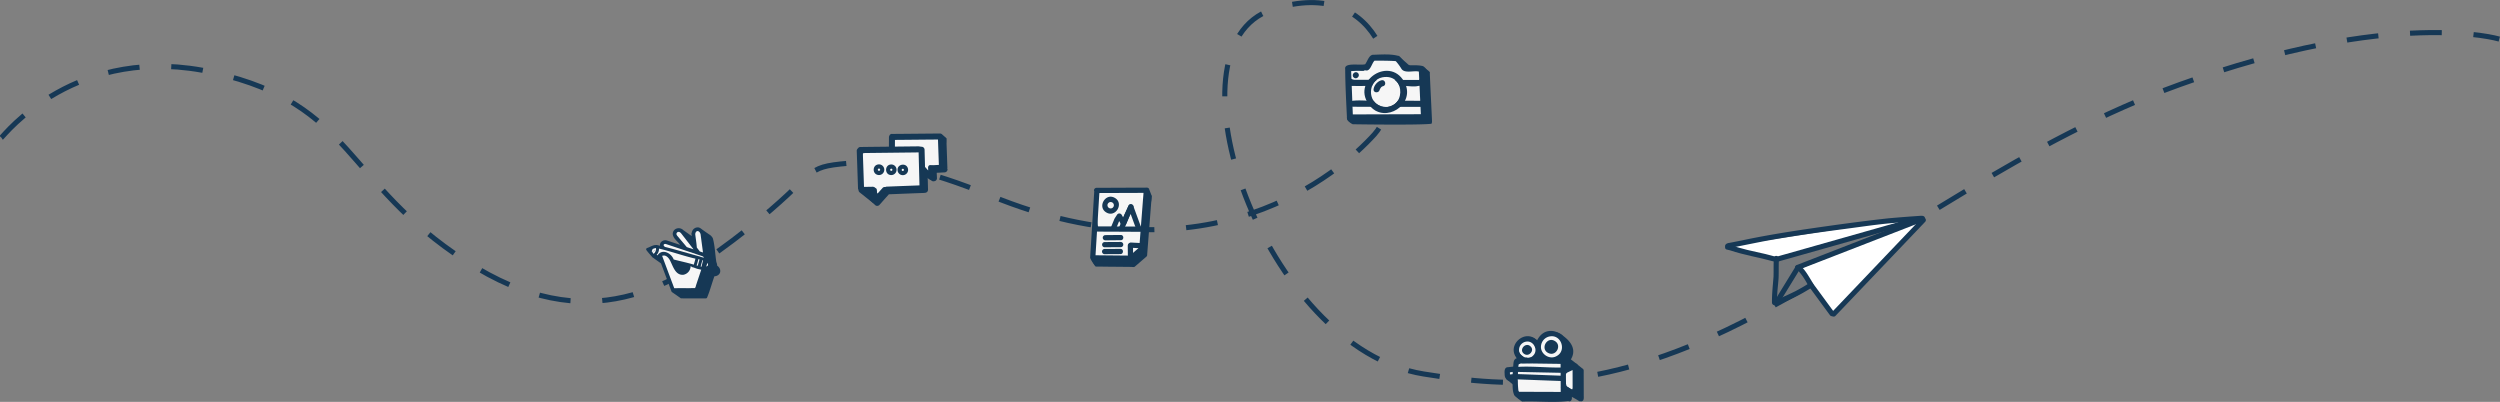 <svg xmlns="http://www.w3.org/2000/svg" xmlns:xlink="http://www.w3.org/1999/xlink" width="1967.43" height="316.27" viewBox="0 0 1967.43 316.27">
  <rect x="0" y="0" width="1967.43" height="316.27" fill="#808080" stroke="none"/>
  <defs>
    <clipPath id="clip-path">
      <rect id="Rectangle_5527" data-name="Rectangle 5527" width="167.104" height="164.304" fill="none"/>
    </clipPath>
  </defs>
  <g id="Group_8589" data-name="Group 8589" transform="translate(43.512 -6431.068)">
    <path id="Path_27732" data-name="Path 27732" d="M9925.358,1452.323c1.794-1.18,58.9-76.089,168.09-51s101.272,85.757,197.323,148.129,162.837,21.3,221.376-24.912,42.3-48.825,80.174-52.084c25.747-2.216,60.573,4.667,112,25.736,171.685,70.335,273.951-17.764,301.615-48.494s8.138-127.535-80.632-98.177-6.492,266.6,119.325,286.792c69.325,11.125,144.6,15.329,260.508-45.766s212.45-137.993,334.632-182.024c168.811-60.837,251.337-35.758,251.337-35.758" transform="translate(-9967.771 5087.063)" fill="none" stroke="#163855" stroke-width="4" stroke-dasharray="25"/>
    <g id="Bottom_Plane" data-name="Bottom Plane" transform="translate(1314.066 6548.538)">
      <g id="Group_8241" data-name="Group 8241" clip-path="url(#clip-path)">
        <path id="Path_27257" data-name="Path 27257" d="M195.2,102.461a2.032,2.032,0,0,1-1.089,2.634c-.058.022-.115.044-.173.07-5.294,5.476-10.549,10.981-15.822,16.472q-8.81,9.175-17.624,18.347-8.726,9.084-17.452,18.17-6.034,6.283-12.069,12.566l-.52.54a1.576,1.576,0,0,1-.315.254s0,0,0,0a2,2,0,0,1-3.334-.227c-1.942-2.871-4.256-5.478-6.209-8.342-3.469-5.127-6.105-10.773-9.54-15.929a69.838,69.838,0,0,0-5.316-7.084,2.035,2.035,0,0,1-1.185-2.115,2.008,2.008,0,0,1,1.541-1.7,1.818,1.818,0,0,1,.738-.522c1.152-.437,2.29-.913,3.435-1.37l5.822-2.326,11.615-4.637q11.524-4.6,23.047-9.2l22.6-9.023,17.684-7.059c.266-.106.533-.214.8-.317a1.749,1.749,0,0,1,.367-.149l.007,0c.122-.048.241-.1.362-.144a2.038,2.038,0,0,1,2.634,1.089" transform="translate(-44.331 -42.93)" fill="#fff"/>
        <path id="Path_27258" data-name="Path 27258" d="M141.663,98.89a2.027,2.027,0,0,1-.475,1.494,2.115,2.115,0,0,1-1.348.7c-.1.016-.2.029-.293.045a1.771,1.771,0,0,1-.187.063q-10.191,2.94-20.388,5.856-12.394,3.556-24.791,7.118L70.261,121.03q-11.207,3.223-22.417,6.438c-.776.223-1.554.443-2.331.668a1.734,1.734,0,0,1-.477.067,1.779,1.779,0,0,1-.544-.085,1.987,1.987,0,0,1-1.321-.108A188.34,188.34,0,0,0,19,120.978a5.52,5.52,0,0,1-2.542-.731l-1.165.182a1.6,1.6,0,0,1-.255.018,2.058,2.058,0,0,1-1.937-1.841,2.032,2.032,0,0,1,.475-1.5,2.113,2.113,0,0,1,1.348-.7l.211-.034q11.841-1.836,23.681-3.678Q51.4,110.746,64,108.79q12.458-1.937,24.918-3.871,12.3-1.913,24.609-3.822L136.659,97.5q1.4-.216,2.812-.437a2.024,2.024,0,0,1,2.191,1.824" transform="translate(-5.552 -41.158)" fill="#fff"/>
        <path id="Path_27259" data-name="Path 27259" d="M70.993,179.7c-2.521-1.015-.747-5.224-1.012-7.379.151-6.088.766-12.151,1.064-18.23-.139-1.488.783-3.245,2.508-2.886a2.025,2.025,0,0,1,1.546,2.475c-.125,3.123-.376,6.239-.608,9.356-.389,4.742-.381,9.5-.8,14.238a2.121,2.121,0,0,1-2.7,2.427" transform="translate(-29.526 -64.105)" fill="#75787b"/>
        <path id="Path_27260" data-name="Path 27260" d="M75.74,137.546a2.034,2.034,0,0,1-.205-3.721c2.84-.989,5.765-1.751,8.657-2.58,10.816-3.052,21.714-5.66,32.586-8.478,11.823-2.845,23.156-7.341,34.9-10.408a2.029,2.029,0,0,1,2.362,1.6c.363,1.938-1.658,2.473-3.125,2.731l.086-.023.04-.01c-11.039,3.167-21.806,7.191-32.976,9.936-13.7,3.568-27.509,6.764-41.017,10.962.081-.034.16-.066.227-.092v-.007a2.018,2.018,0,0,1-1.539.093" transform="translate(-31.56 -47.634)" fill="#75787b"/>
        <path id="Path_27261" data-name="Path 27261" d="M75,167.593c-2.32-.569-1.725-3.429-1.625-5.217a77.545,77.545,0,0,1,1.194-10.3c-5.459-2.856,2.225-7.428,4.984-8.956,1.545-2.463,6.715-3.247,9.325-4.686,2.34-.777,8.417-4.639,8.506.115a160.367,160.367,0,0,1,20.084-7.365c1.983-.374,4.15-2.073,6.13-1.082a2.031,2.031,0,0,1,.506,2.805,2,2,0,0,1-1.426.845c-2.858.87-5.689,1.831-8.546,2.7-9.827,3.078-19.116,7.564-28.5,11.753,1.181,1.489-.339,3.127-1.038,4.463-.949,1.645-1.875,3.3-2.8,4.962-1.467,2.3-3.686,10.678-6.789,9.955" transform="translate(-30.813 -55.049)" fill="#75787b"/>
        <path id="Path_27262" data-name="Path 27262" d="M76.274,187.536a2.111,2.111,0,0,1-.359-4.135c4.57-4.68,7.72-10.453,11.908-15.445a2.016,2.016,0,0,1,3.312,2.3c-3.317,3.462-11.106,17.228-14.861,17.281" transform="translate(-31.54 -70.866)" fill="#75787b"/>
        <path id="Path_27263" data-name="Path 27263" d="M103.7,176.362c-1.512-2.892-3.434-5.539-5.043-8.368-.757-1.322-1.369-3.454.373-4.27a2.1,2.1,0,0,1,2.943,1.853,55.088,55.088,0,0,0,3.041,5.013c.813,1.314,1.606,2.657,2.323,4.028a2.017,2.017,0,0,1-3.636,1.744" transform="translate(-41.52 -69.354)" fill="#75787b"/>
        <path id="Path_27264" data-name="Path 27264" d="M83.029,192.428a2.038,2.038,0,0,1-.958-3.714c2.615-1.561,5.2-3.178,7.792-4.769q1.849-1.141,3.685-2.3c1.6-.921,3.9-3.307,5.471-1.122a2.032,2.032,0,0,1-.6,2.79c-2.073,1.295-4.108,2.653-6.2,3.917-2.507,1.53-4.987,3.109-7.521,4.6a1.974,1.974,0,0,1-1.669.6" transform="translate(-34.426 -76.18)" fill="#75787b"/>
        <path id="Path_27265" data-name="Path 27265" d="M89.036,183.4c-.715-1.037-.145-2.228.647-3.026,1.186-1.648,2.065-3.653,3.677-4.929.168-2.351,4.008-3.116,4.438-.492a2.1,2.1,0,0,1,.046,3.742c-1.443,1.3-2.475,3.853-4.681,3.795-.866,1.539-2.856,2.727-4.127.91" transform="translate(-37.622 -73.499)" fill="#75787b"/>
        <path id="Path_27266" data-name="Path 27266" d="M.5,115.61c-1.155-2.312,1.34-3.275,3.232-3.437q4.642-.923,9.282-1.828c16.96-3.624,34.058-6.433,51.205-8.99,21.5-3.119,43.022-6.14,64.617-8.492q12.123-1.082,24.266-1.9c1.655-.135,4.209-.344,4.305,1.919-.07,2.593-2.93,1.978-4.723,2.142-6.084.4-12.164.9-18.242,1.375-13.451,1.052-26.787,3.12-40.16,4.857-21.482,2.825-42.954,5.851-64.264,9.788q-13.489,2.674-26.971,5.393A2.061,2.061,0,0,1,.5,115.61" transform="translate(-0.087 -38.544)" fill="#163855"/>
        <path id="Path_27267" data-name="Path 27267" d="M38.095,143.491c-11.334-3.182-23.032-4.95-34.205-8.737-1.751-.616-4.235-.134-3.842-2.9-.014.078-.027.156-.041.236,0,.051,0,.1-.006.155.028-2.029,2.3-2.4,3.829-1.71,2.178.628,4.4,1.323,6.553,2,9.429,2.824,19.2,4.256,28.644,7.03,2.553.617,1.624,4.543-.931,3.923" transform="translate(0 -55.229)" fill="#163855"/>
        <path id="Path_27268" data-name="Path 27268" d="M64.105,182.525c-.121-6.889.727-13.718,1.217-20.574.137-4.373-.051-8.752.194-13.124.028-.8-.279-1.577.31-2.3,1.466-1.855,4.027-.3,3.725,1.865-.263,4.835-.05,9.671-.243,14.508-.237,4.444-.91,8.881-1.067,13.328-.477,2.268,1.16,8.126-2.074,8.264a2.027,2.027,0,0,1-2.063-1.966" transform="translate(-27.183 -61.793)" fill="#163855"/>
        <path id="Path_27269" data-name="Path 27269" d="M66.762,200.522c-2.694-2.676,1.554-4.165,3.619-4.934,4.331-1.85,8.589-3.879,12.819-5.945,3.323-1.763,6.619-3.6,9.782-5.64a2.017,2.017,0,0,1,2.067,3.462,156.768,156.768,0,0,1-21.187,11.019c-1.527.68-3.113,1.245-4.62,1.965a2.053,2.053,0,0,1-2.482.073" transform="translate(-27.946 -77.908)" fill="#163855"/>
        <path id="Path_27270" data-name="Path 27270" d="M132,208.432a2.11,2.11,0,0,1-1.3-.882q-3.645-4.974-7.3-9.943-4.66-6.35-9.32-12.7a2.016,2.016,0,0,1,2.088-3.071,2.11,2.11,0,0,1,1.3.882q5.5,7.458,10.965,14.944,2.827,3.85,5.651,7.7a2.015,2.015,0,0,1-1.694,3.11,1.962,1.962,0,0,1-.393-.039" transform="translate(-48.244 -77.099)" fill="#163855"/>
        <path id="Path_27271" data-name="Path 27271" d="M145.521,170.647a2.04,2.04,0,0,1-.045-2.85c.922-.995,1.874-1.964,2.81-2.945q2.186-2.294,4.375-4.586,4.526-4.745,9.048-9.489,8.737-9.158,17.468-18.319,8.251-8.651,16.506-17.306,7.43-7.788,14.86-15.583,2.757-2.892,5.516-5.784a2.016,2.016,0,0,1,2.893,2.807q-5.288,5.541-10.569,11.084-7.778,8.153-15.551,16.308-8.4,8.807-16.8,17.614-8.891,9.323-17.782,18.647l-5.786,6.069c-1.363,1.428-2.752,2.839-4.092,4.29a1.934,1.934,0,0,1-1.429.606,2.044,2.044,0,0,1-1.421-.563" transform="translate(-61.46 -39.518)" fill="#163855"/>
        <path id="Path_27272" data-name="Path 27272" d="M68.1,125.951a2.035,2.035,0,0,1,1.359-2.506c3.435-1.006,6.888-1.955,10.333-2.931L91.827,117.1l24.143-6.848q11.858-3.364,23.711-6.726,11.639-3.3,23.274-6.6,9.01-2.554,18.017-5.111a2.016,2.016,0,0,1,1.147,3.865q-10.129,2.875-20.258,5.747-11.625,3.3-23.251,6.6-11.885,3.372-23.772,6.742L90.7,121.607l-10.877,3.086c-3.075.871-6.157,1.719-9.223,2.616a1.983,1.983,0,0,1-.557.08,2.038,2.038,0,0,1-1.949-1.439" transform="translate(-28.847 -38.905)" fill="#163855"/>
        <path id="Path_27273" data-name="Path 27273" d="M95.68,133.415a2.026,2.026,0,0,1,1.071-2.641c2.877-1.071,5.726-2.222,8.587-3.334l11.394-4.423,23.542-9.138,23.062-8.951q11-4.272,21.995-8.539,3.6-1.4,7.2-2.794l.06-.025c.034-.011.066-.024.1-.036a2.016,2.016,0,1,1,1.573,3.712c-.034.014-.066.025-.1.039l-.054.02q-5.86,2.269-11.717,4.549-11.034,4.282-22.071,8.566-11.75,4.559-23.5,9.12l-23.259,9.03-8.935,3.469c-2.1.814-4.2,1.663-6.31,2.448a2.231,2.231,0,0,1-.779.141,1.985,1.985,0,0,1-1.865-1.212" transform="translate(-40.514 -39.607)" fill="#163855"/>
        <path id="Path_27274" data-name="Path 27274" d="M68.126,189.245a2.036,2.036,0,0,1-.673-2.769l5.98-9.747q5.268-8.592,10.535-17.18l0,0a.071.071,0,0,0,.007-.011,2.016,2.016,0,0,1,3.444,2.1q-5.254,8.554-10.5,17.115-3.01,4.9-6.015,9.806a.09.09,0,0,1-.012.02,2.038,2.038,0,0,1-1.737.961,1.98,1.98,0,0,1-1.034-.289" transform="translate(-28.485 -67.252)" fill="#163855"/>
        <path id="Path_27275" data-name="Path 27275" d="M107.2,175.335c-2.447-4.649-5.186-9.382-8.945-13.09a2.016,2.016,0,0,1,2.385-3.251c3.719,3.2,6.124,7.659,8.7,11.775.887,1.657,3.017,4.362.513,5.615a2.044,2.044,0,0,1-2.652-1.049" transform="translate(-41.321 -67.259)" fill="#163855"/>
      </g>
    </g>
    <g id="Group_8471" data-name="Group 8471" transform="translate(630.712 6536.131)">
      <path id="Path_40891" data-name="Path 40891" d="M82.772,2.747c0,.018.356,10.03.527,15.027l.294,8.344c.012.159-.116.27-.141.423.061.19.239.319.251.533a2.375,2.375,0,0,1-2.078,2.452l-.2.018v-.006l-.037.006-.018.006c-2.06.116-4.12.215-6.186.319.061,1.361.123,2.716.19,4.077l.006.061.006.074v.037A2.378,2.378,0,0,1,73.331,36.5a1.483,1.483,0,0,1-.288.025l-.049-.018c-.055.012-.092.067-.147.074a2.238,2.238,0,0,1-1.815-.582,21.934,21.934,0,0,1-2.937-2.324c.012.558.031,1.116.043,1.68q.092,3.688.19,7.388v.153l.012.264A2.411,2.411,0,0,1,66.3,45.59a1.672,1.672,0,0,1-.251.018v.006c-.061,0-.1-.055-.153-.061-.11.031-.172.141-.288.153-.092.012-.178.018-.264.025-8.179.257-16.351.625-24.529.938-1.091.043-2.183.08-3.274.129q-3.66,4.1-7.314,8.215l-.08.092-.012.012a2.414,2.414,0,0,1-1.459.779,2.358,2.358,0,0,1-1.888-.558L14.757,43.7q-.322-9.472-.65-18.944l-.313-9.178-.037-1.085c-.012-.184-.012-.368-.018-.558a2.524,2.524,0,0,1,.944-2,2.23,2.23,0,0,1,1.87-1.116h.061c2.955,0,5.916-.067,8.865-.1l13.187-.147h.386l.037-7,.006-.595a2.3,2.3,0,0,1,.429-1.159c.074-.141.031-.307.141-.435l.025-.012A2.359,2.359,0,0,1,41.358.491c.049,0,.08.043.123.043Q52.792.451,64.092.338,71.6.274,79.106.2Z" transform="translate(-12.235 1.045)" fill="#163855"/>
      <path id="Path_40892" data-name="Path 40892" d="M27.083,34.8a2.373,2.373,0,0,1-2.195-1.478A2.832,2.832,0,0,1,24.7,32.3c-3.39-.423-9.57.251-9.883-4.426-.809-7.976-1.153-16.161.067-24.088,1.1-2.569,5.174-1.177,4.482,1.52a102.73,102.73,0,0,0,.116,21.66,30.859,30.859,0,0,0,6.235.576,3.187,3.187,0,0,1,2.8.631c3.715-1.993,8.252-1.894,12.366-2.311,5.07-.362,10.14-.546,15.223-.7,3.084.031,3.09,4.7-.012,4.745-8.3.417-16.455.166-24.517,2l-.012-.018c-1.631.73-2.532,2.894-4.494,2.906" transform="translate(-10.417 12.427)" fill="#f6f6f6"/>
      <path id="Path_40893" data-name="Path 40893" d="M55.4,29.32a2.14,2.14,0,0,1-.031-.441c-1.809.944-3.961.932-5.953,1.189a132.948,132.948,0,0,1-19.95.227c-2.881.074-7.872,2.121-10.226.509a2.576,2.576,0,0,1-1.711-3.55c-2.232-2.195-3.421-4.561-2.98-7.768-.429-4.9-.638-10.5,1.612-14.99C18.793.554,26.917,2.767,31.172,2.461c7.382.221,14.818-.435,22.175.362,2.55.184,5.824-.564,5.83,2.434a93.69,93.69,0,0,0,.674,11.054c.159,3.341,2.4,13.745-1.484,15.008a2.409,2.409,0,0,1-2.918-1.753,1.735,1.735,0,0,1-.049-.245m4.451-1.373a2.151,2.151,0,0,0-.619-.785l-.025-.006a2.487,2.487,0,0,1,.638.791M48.234,20.559c0-.067,0-.135.006-.2-.2.018-.392.031-.595.031l.589.172" transform="translate(-9.46 10.853)" fill="#f6f6f6"/>
      <path id="Path_40894" data-name="Path 40894" d="M18.4,12.11c-3.654-1.189-3.629-6.719,0-7.909a4.35,4.35,0,0,1,2.636-.067l.092.025a4.229,4.229,0,0,1,1.643,7,4.14,4.14,0,0,1-2.354,1.165A4.034,4.034,0,0,1,18.4,12.11m1.153-4.825a1.2,1.2,0,0,0-.221.1l-.08.055-.092.086-.074.092a.92.92,0,0,0,.031,1.11.818.818,0,0,0,.276.227l.11.055.11.031.123.025h.129a.961.961,0,0,0,.448-.141l.086-.061a1.136,1.136,0,0,0,.172-.172l.067-.11.049-.116.037-.11.018-.11V8.113L20.724,8,20.7,7.88a.92.92,0,0,0-.546-.582l-.074-.025-.018-.006-.031-.006a.908.908,0,0,0-.478.025" transform="translate(-2.318 20.331)" fill="#163855"/>
      <path id="Path_40895" data-name="Path 40895" d="M21.375,12.308c-5.444.018-5.505-8.264-.061-8.332a4.162,4.162,0,0,1,3.875,2.563l.043.123a4.169,4.169,0,0,1-3.292,5.6,3.5,3.5,0,0,1-.564.043m-.239-5.015a1.061,1.061,0,0,0-.2.08l-.086.049a.88.88,0,0,0-.074,1.386l.086.067.1.061.11.043a.881.881,0,0,0,.681-.067l.086-.049.074-.061a.881.881,0,0,0,.2-1.067L22.092,7.7l-.025-.037a.87.87,0,0,0-.809-.386l-.129.018" transform="translate(5.848 20.404)" fill="#163855"/>
      <path id="Path_40896" data-name="Path 40896" d="M22.925,12.269a4.163,4.163,0,0,1-4.193-4.132C18.566,3.68,25.144,2.356,26.738,6.5l.043.123a4.169,4.169,0,0,1-3.292,5.6,3.5,3.5,0,0,1-.564.043m-.239-5.015a1.061,1.061,0,0,0-.2.08l-.086.049a.88.88,0,0,0-.074,1.386l.086.067.1.061.11.043a.881.881,0,0,0,.681-.067l.086-.049.074-.061a.881.881,0,0,0,.2-1.067l-.025-.037-.025-.037a.87.87,0,0,0-.809-.386l-.129.018" transform="translate(13.378 20.522)" fill="#163855"/>
      <path id="Path_40897" data-name="Path 40897" d="M44.377,29.311c-1.809.944-.337-18.76-2.33-18.5-6.634.576-4.917.748-11.563.325-2.881.067-12.035,2.716-11.593-.49-.429-4.9-1.919-3.562.337-8.05C21.853-1.35,28.014.857,32.269.545,39.651.765,47.087.109,54.444.906c2.55.184,2.71,1.453,2.716,4.451.037,3.035-.055,18.331.423,21.329" transform="translate(9.699 1.065)" fill="#f6f6f6"/>
      <path id="Path_40898" data-name="Path 40898" d="M29.551,54.781q3.651-4.111,7.314-8.215c1.091-.043,2.189-.086,3.274-.123,8.179-.319,16.351-.687,24.529-.944.086-.006.172-.012.27-.025s.172-.123.282-.153c.061.006.1.061.153.061v-.006a1.672,1.672,0,0,0,.251-.018,2.409,2.409,0,0,0,2.042-2.428c-.006-.092-.006-.178-.006-.27l-.006-.141v-.012q-.1-3.7-.19-7.388c-.012-.564-.025-1.122-.043-1.68a22.9,22.9,0,0,0,2.937,2.33v-.006a2.224,2.224,0,0,0,1.815.582c.061-.006.092-.061.147-.074l.049.025v-.006a1.589,1.589,0,0,0,.294-.025,2.366,2.366,0,0,0,2.048-2.373v-.043l-.006-.067v-.067c-.067-1.361-.129-2.716-.2-4.077,2.066-.1,4.126-.2,6.186-.319l.025-.006.037-.006-.006.006c.067-.006.135-.006.2-.018a2.375,2.375,0,0,0,2.078-2.452c-.006-.215-.19-.337-.251-.533.025-.153.153-.264.141-.423l-.294-8.344c-.172-4.99,1.569-8.761,1.4-13.751,0-.018-2.593-2.52-3.427-3.151-.025-.018-.018-.061-.043-.08A2.5,2.5,0,0,0,78.861,0q-7.5.074-15.008.135-11.3.12-22.611.2c-.049-.006-.08-.049-.123-.049a2.37,2.37,0,0,0-1.668.871l-.031.012c-.1.129-.061.3-.135.435a2.287,2.287,0,0,0-.429,1.159l-.006.595q-.018,3.495-.043,7l-.38.006-13.187.141c-2.949.031-5.91.1-8.865.1l-.067-.006a2.252,2.252,0,0,0-1.87,1.122,2.525,2.525,0,0,0-.944,2c.006.184.012.368.025.558.006.356.018.717.037,1.079q.156,4.589.313,9.184.322,9.472.65,18.938a2.182,2.182,0,0,0,.4.913,2.288,2.288,0,0,0,.8,1.882l10.784,8.6M36.76,41.827c-.294,0-.484.221-.742.319a2.222,2.222,0,0,0-2.127.631l-.049.055q-2.143,2.391-4.273,4.8c-.067-.95-.135-1.894-.2-2.845a4.008,4.008,0,0,0-.19-1.042c-.184-.472-.656-.687-1.061-.963-.061-.074-.129-.11-.2-.178-.147-.074-.2-.276-.362-.319a3.282,3.282,0,0,0-.49-.086c-.221-.086-.374-.288-.625-.3H26.2q-2.17.046-4.353.074c-.877.018-1.753.037-2.63.049l-.227-6.5q-.267-7.808-.533-15.609c-.049-1.416-.1-2.826-.141-4.243l-.006-.11c.454-.049.907-.11,1.361-.147.037-.006.055-.043.086-.049,1.073,0,2.146-.025,3.219-.037,1.98-.018,3.967-.043,5.947-.067l10.907-.123q10.107-.12,20.226-.227a2.321,2.321,0,0,0,.356-.031l.037-.012c.582-.006,1.165-.018,1.747-.025.037,1.514.08,3.029.116,4.543q.285,10.714.558,21.44c-.4.018-.809.031-1.214.049-8.3.319-16.6.613-24.891.956M74.766,24.881l-.2.006-1.214.061c-.025-.018-.037-.049-.067-.067-.221-.006-.448-.012-.668-.012h.086c-.411,0-.834-.006-1.257-.006-.2.025-.4.055-.607.08l-.245.031a2.3,2.3,0,0,0-.963,1.925c.037.711.074,1.416.1,2.127a11.41,11.41,0,0,1-1.784-2.048c-.172-.264-.472-.325-.711-.5-.116-4.58-.227-9.153-.356-13.721v-.012l-.006-.025V12.7a2.379,2.379,0,0,0-2.452-2.287c-.166.006-2.1-.313-2.367-.307l-18.515.2q.009-2.621.031-5.26,7.256-.055,14.506-.129,9.684-.092,19.349-.172l.2,5.708q.248,7.127.5,14.248c-1.061.055-2.121.116-3.176.166l-.2.012" transform="translate(-13.492 0.001)" fill="#163855"/>
    </g>
    <g id="Group_8472" data-name="Group 8472" transform="translate(814.396 6578.73)">
      <path id="Path_40899" data-name="Path 40899" d="M34.77,61a2.116,2.116,0,0,0,.553.068c2.976.007,5.959.055,8.942.089q9.573.082,19.146.177c.143.075,1.741.266,2.246-.184l.075-.068q4.433-3.829,8.86-7.658l.212-.184a1.939,1.939,0,0,0,.614-1.693l.014-.13c.068-.86.13-1.713.2-2.573q.88-11.262,1.747-22.525.758-9.665,1.5-19.337L78.9,6.7c0-.15-.116-.246-.143-.382.061-.191.225-.321.232-.526L75.6.183Q67.237.214,58.865.238,47.818.289,36.777.313L36.716.285l-.068.027h-.212a2.086,2.086,0,0,0-2.082,2.041,2,2,0,0,0,.218.614c-.164,2.546-.314,5.085-.471,7.624q-.727,11.57-1.433,23.139-.645,10.74-1.331,21.474s3.3,5.761,3.433,5.8m9.959-27.221c.369-6.054.73-12.109,1.119-18.163q7.034-.02,14.061-.048l12.559-.041q-.5,6.5-1.01,13.017c-.485,6.232-.949,12.471-1.447,18.7-1.065.915-2.123,1.836-3.174,2.751q-1.546,1.331-3.092,2.676c-.382.328-.764.662-1.154.99-1.918-.02-3.836-.034-5.761-.055L44.62,53.492c-.369-.007-.737-.007-1.113-.014q.614-9.85,1.222-19.7" transform="translate(-30.531 1.063)" fill="#163855"/>
      <path id="Path_40900" data-name="Path 40900" d="M34.8,7.837c-2.491-1.235-2.287-5.208.464-5.986a9.749,9.749,0,0,1,2.744-.2,2.088,2.088,0,0,1,1.324,3.515A3.133,3.133,0,0,1,34.8,7.83" transform="translate(-20.5 9.457)" fill="#f6f6f6"/>
      <path id="Path_40901" data-name="Path 40901" d="M34.494,9.49a2.15,2.15,0,0,1-.177-1.973l.02-.041a3.567,3.567,0,0,1,2.71-3.768,2.075,2.075,0,0,1,2.2,1.9c-.007,1.208-.744,2.239-1.085,3.365l.068-.259V8.6a2.076,2.076,0,0,1-3.74.887" transform="translate(-14.112 21.578)" fill="#f6f6f6"/>
      <path id="Path_40902" data-name="Path 40902" d="M35.848,14.415A2.085,2.085,0,0,1,35.4,11.37a51.612,51.612,0,0,0,3.2-4.9c.464-.819.894-1.652,1.365-2.464a2.18,2.18,0,0,1,3.447-.341c1.229,1.775.819,4.143,1.543,6.129a21.127,21.127,0,0,1,.846,3.3,2.08,2.08,0,0,1-2.751,1.822,2.618,2.618,0,0,1-3.031-.143H39.95a1.985,1.985,0,0,1-1.433-.71,2.067,2.067,0,0,1-2.669.348" transform="translate(-9.582 17.308)" fill="#f6f6f6"/>
      <path id="Path_40903" data-name="Path 40903" d="M36.063,11.775c-.642-1.529.778-2.819,1.665-3.9.86-1.044,2.587-1.754,3.665-.587A2.554,2.554,0,0,1,40.22,11.29c-.874,1.809-3.072,2.546-4.157.485" transform="translate(-3.941 38.917)" fill="#f6f6f6"/>
      <path id="Path_40904" data-name="Path 40904" d="M34.291,8.4c.341-.143.689-.287,1.031-.444.553-.007,1.1-.007,1.652.007l.239.014c.143.041.28.075.43.109.4.157.8.334,1.2.491a56.638,56.638,0,0,1-5.9.375c.457-.164.9-.369,1.345-.553" transform="translate(-21.158 46.314)" fill="#fff"/>
      <path id="Path_40905" data-name="Path 40905" d="M33.224,8.018l-.1.041Z" transform="translate(-20.132 46.708)" fill="#fff"/>
      <path id="Path_40906" data-name="Path 40906" d="M33.192,8.01l-.041.02Z" transform="translate(-19.963 46.661)" fill="#fff"/>
      <path id="Path_40907" data-name="Path 40907" d="M37.212,10.175a2.865,2.865,0,0,0-.369-1.44,4.238,4.238,0,0,0-1.051-1.3V7.418c.416,0,.84-.007,1.256-.014a2.165,2.165,0,0,1,.826.2A1.953,1.953,0,0,0,38.85,8.68a2.064,2.064,0,0,1-1.973,2.839h-.034a2.819,2.819,0,0,0,.369-1.345" transform="translate(-4.578 43.131)" fill="#fff"/>
      <path id="Path_40908" data-name="Path 40908" d="M35.827,6.509h0l-.02.1.02-.1" transform="translate(-4.49 37.917)" fill="#fff"/>
      <path id="Path_40909" data-name="Path 40909" d="M35.817,6.5l-.007.02Z" transform="translate(-4.473 37.882)" fill="#fff"/>
      <path id="Path_40910" data-name="Path 40910" d="M35.812,6.512l.007-.014Z" transform="translate(-4.461 37.852)" fill="#fff"/>
      <path id="Path_40911" data-name="Path 40911" d="M36.91,6.444l.014.02-.014-.02" transform="translate(1.933 37.537)" fill="#fff"/>
      <path id="Path_40912" data-name="Path 40912" d="M45.038,5.014a20.739,20.739,0,0,0-2.075.232c-.457.082-.9.171-1.351.259-.3.02-.594.055-.9.1l-.02.007-.642-.068a15.434,15.434,0,0,0-1.945-.13,2.507,2.507,0,0,0-1.379.444c-.437-.109-.874-.212-1.317-.3,2.833-.307,6.669-.853,9.631-.546" transform="translate(-6.821 28.681)" fill="#fff"/>
      <path id="Path_40913" data-name="Path 40913" d="M33.626,6.764h0l.007.014-.007-.014" transform="translate(-17.194 39.404)" fill="#fff"/>
      <path id="Path_40914" data-name="Path 40914" d="M33.782,6.536l-.014-.014.02.014" transform="translate(-16.37 37.993)" fill="#fff"/>
      <path id="Path_40915" data-name="Path 40915" d="M36.54,29.859l-.1-.02a2.129,2.129,0,0,0-1.652-.689l-.068.007a2.153,2.153,0,0,0-1.283-.259c-.99-2.7-.833-5.8-1.072-8.641-.13-4.027-.2-8.054-.3-12.088.3-2.232-1.249-7.508,2.007-7.7a2.066,2.066,0,0,1,2.089,2.02c0,7.03.089,14.075.526,21.085a35.412,35.412,0,0,0,.5,3.7,1.956,1.956,0,0,1,.089,1.72,1.933,1.933,0,0,1-.655.887l-.089-.02" transform="translate(-26.916 2.718)" fill="#f6f6f6"/>
      <path id="Path_40916" data-name="Path 40916" d="M34.011,4.333a2.074,2.074,0,0,1-.86-3.809A3.69,3.69,0,0,1,35.8.518a58.692,58.692,0,0,0,6.28.6c7.317.266,14.648.177,21.972.232.976.034,1.945.116,2.921.2,2.607.307,2.13,4.389-.478,4.089-10.9-.71-21.992.628-32.8-1.345l.259.048.055-.007" transform="translate(-25.594 1.527)" fill="#f6f6f6"/>
      <path id="Path_40917" data-name="Path 40917" d="M33.652,14.166c-2.785-1.543-.833-5.788-.689-8.266a6.978,6.978,0,0,1,3.092-4.792C37.426.283,39.6.276,40.375,1.9c3.816-.635,7.679-.485,11.529-.778C55.719.85,59.91.344,63.63,1.211c1.754.41,4.792.191,4.587,2.758C67.733,6.788,64.49,5.464,62.593,5.2c-4.792-.894-9.658.191-14.477.259a39.1,39.1,0,0,0-5.993.375c-1.918.191-4.054.4-5.037,2.314-1.058,1.979.607,6.99-3.433,6.02" transform="translate(-25.713 3.27)" fill="#f6f6f6"/>
      <path id="Path_40918" data-name="Path 40918" d="M37.156,27.162q-.164-12.143,0-24.3a2.078,2.078,0,1,1,4.123.307c-.007,1.993-.089,3.986-.1,5.979.007,6.068-.007,12.184-.075,18.238a2.029,2.029,0,0,1-3.945-.225" transform="translate(2.891 4.233)" fill="#fff"/>
      <path id="Path_40919" data-name="Path 40919" d="M44.79,27.651c-1.331-1.659-1.577-3.938-2.328-5.891-.983-2.8-2.355-5.426-3.549-8.129A91.011,91.011,0,0,1,35.63,3.843a2.074,2.074,0,0,1,3.645-1.331,2.269,2.269,0,0,1,4.252-.56,2.07,2.07,0,0,1,2.164,1.474c.055.157.1.307.143.464,2.546.683,1.154,5.768,1.358,7.863-.341,2.635.3,5.706-1.078,8.068.642,1.645,1.024,3.386,1.7,5.017,1.788,1.918-1.235,4.758-3.024,2.812" transform="translate(-5.528 4.085)" fill="#f6f6f6"/>
      <path id="Path_40920" data-name="Path 40920" d="M34.149,25.848c-1.433-4.082-1.16-8.641-1.706-12.914a2.16,2.16,0,0,1,2.86-2.375c1.4.744,1.741,2.573,3.235,3.3a4.209,4.209,0,0,1,1.167.143,4.571,4.571,0,0,1,1.809-.86,2.14,2.14,0,0,1,.833.048c1.727-1.8,3.631-4.13,2.628-6.757C41.78,4.334,44.34-1.6,47.65,1.951a2.151,2.151,0,0,1,1.59.84,2.048,2.048,0,0,1,3.2-.212,2.105,2.105,0,0,1,3.693,1.9A2.1,2.1,0,0,1,58.64,6.463c-.034,1.222-1.106,2-1.5,3.1-1.167,2.519-2.225,5.085-3.4,7.6-1.024,3.3-4.355,2.607-6.382.655-1.754,2.348-3.037,5.031-4.614,7.495A3.6,3.6,0,0,1,39.016,27.6c-1.713-.2-3.884-.014-4.867-1.747" transform="translate(-24.313 4.912)" fill="#f6f6f6"/>
      <path id="Path_40921" data-name="Path 40921" d="M34.639,30.181l-.075-.02a1.463,1.463,0,0,0-1.263-.539l-.055.007a1.455,1.455,0,0,0-1-.177c-.683-2.328-.444-5.037-.526-7.522.034-3.515.123-7.037.191-10.559.314-1.959-.724-6.519,1.836-6.8a1.552,1.552,0,0,1,1.556,1.693c-.253,6.143-.423,12.3-.328,18.416a29.709,29.709,0,0,0,.253,3.222,1.881,1.881,0,0,1,.007,1.5,2.1,2.1,0,0,1-.539.8l-.075-.02" transform="translate(-28.277 26.613)" fill="#fff"/>
      <path id="Path_40922" data-name="Path 40922" d="M32.469,6.547c.307-1.966,2.915-.239,4.58-1.324,1.372-.819,3.549-.826,4.314.792,3.822-.628,7.686-.485,11.535-.778,3.809-.266,8.007-.771,11.727.1,1.747.4,4.792.191,4.587,2.751-.491,2.826-.348,11.085-2.246,10.819-4.792-.894-2.068-1.379-6.894-1.317-2-.027,1.379,9.529-.6,9.809-1.925.184-20.5-1.311-21.481.607-1.065,1.986-2.2.71-6.239-.266" transform="translate(-28.114 27.265)" fill="#f6f6f6"/>
      <path id="Path_40923" data-name="Path 40923" d="M35.633,17.959q-.031-4.618-.075-9.242V8.369c.007-2.635,4.136-2.614,4.116.02q.031,4.392.068,8.785c.007.266.007.532.007.805a2.071,2.071,0,0,1-2.068,2.048,2.033,2.033,0,0,1-.5-.061,2.1,2.1,0,0,1-1.556-2.007" transform="translate(-5.941 37.299)" fill="#163855"/>
      <path id="Path_40924" data-name="Path 40924" d="M35.621,8.284a2.077,2.077,0,0,1,2.157-1.952c2.785.157,5.577.294,8.368.437l.5.027c2.669.1,2.457,4.287-.2,4.109-2.71-.13-5.413-.28-8.123-.423-.212-.014-.437-.02-.655-.034h-.089v-.007a2.083,2.083,0,0,1-1.959-2.157" transform="translate(-5.622 36.872)" fill="#163855"/>
      <path id="Path_40925" data-name="Path 40925" d="M35.771,13.436c-7.283-4.28-.635-15.685,6.676-11.474l.007.007h.007c7.5,4.232.683,15.918-6.689,11.467m3.918-8.143a2.547,2.547,0,0,0-1.9.4,2.163,2.163,0,0,0-.444.389c-.075.1-.15.2-.225.3a2.494,2.494,0,0,0-.41,1.549c.014.123.027.239.048.362a2.511,2.511,0,0,0,.212.587,2.664,2.664,0,0,0,.382.567A2.516,2.516,0,1,0,40.6,5.662a2.3,2.3,0,0,0-.218-.13l-.02-.007a2.5,2.5,0,0,0-.573-.2l-.1-.027" transform="translate(-23.068 6.082)" fill="#163855"/>
      <path id="Path_40926" data-name="Path 40926" d="M31.788,6.473A2.072,2.072,0,0,1,33.9,4.466c3.194.041,6.389.034,9.583.048l12.1.068q7.177.031,14.354.075c2.676.027,2.56,4.225-.109,4.116q-9.02-.041-18.034-.1c-6-.034-12.006-.014-18.013-.1a1.984,1.984,0,0,1-.451-.055,2.087,2.087,0,0,1-1.543-2.061" transform="translate(-27.904 26.015)" fill="#163855"/>
      <path id="Path_40927" data-name="Path 40927" d="M34.834,22.366a2.08,2.08,0,0,1-1.058-2.71c.689-1.665,1.379-3.338,2.068-5,.191-.464.369-.942.587-1.392a13.584,13.584,0,0,1,.805-1.317c.362-.553.717-1.1,1.072-1.652.1-.143.191-.287.293-.43a2.092,2.092,0,0,1,2.246-.737A2.542,2.542,0,0,1,42.3,10.408c.314.567.628,1.133.942,1.706l.048.089c.184-.457.375-.915.567-1.372.478-1.154,1.051-2.28,1.584-3.406.355-.758.71-1.508,1.065-2.266.3-.635.6-1.276.9-1.911a2.171,2.171,0,0,1,1.727-1.3,2.137,2.137,0,0,1,2.082,1.14,6.916,6.916,0,0,1,.321.812l2.642,7.215,3.092,8.457c.983,2.485-2.949,3.966-3.85,1.454q-2.16-5.877-4.3-11.747c-.491,1.017-1,2.034-1.433,3.072-.505,1.188-.99,2.382-1.488,3.577-.232.553-.444,1.113-.689,1.659a2.189,2.189,0,0,1-1,1.092,2.142,2.142,0,0,1-2.683-.635,9.842,9.842,0,0,1-.758-1.331c-.307-.553-.614-1.113-.921-1.672l-.007.014c-.253.526-.451,1.085-.676,1.625-.266.648-.532,1.3-.805,1.945-.369.894-.737,1.8-1.113,2.689a2.07,2.07,0,0,1-2.409,1.16,2.221,2.221,0,0,1-.3-.1" transform="translate(-17.292 11.274)" fill="#163855"/>
      <path id="Path_40928" data-name="Path 40928" d="M35.841,22.594a2.069,2.069,0,0,1-1.147-2.676c1.973-4.621,4-9.222,6-13.829.416-.969.833-1.932,1.256-2.9.921-2.505,4.839-1,3.843,1.481l-.02.048-.068.164-.014.041q-3.092,7.1-6.157,14.2c-.321.73-.642,1.461-.956,2.191l-.027.061-.027.075a2.1,2.1,0,0,1-2.43,1.229,1.811,1.811,0,0,1-.253-.082" transform="translate(-11.814 11.074)" fill="#163855"/>
      <path id="Path_40929" data-name="Path 40929" d="M32.673,7.635a2.076,2.076,0,0,1,2.048-2.068q5.969-.061,11.945-.1l.177-.007H46.9l.034.007c2.532.068,2.546,4.014.02,4.109-3.747.014-7.488.061-11.228.1-.328,0-.655,0-.99.007a1.886,1.886,0,0,1-.512-.068,2.079,2.079,0,0,1-1.556-1.979" transform="translate(-22.748 31.794)" fill="#163855"/>
      <path id="Path_40930" data-name="Path 40930" d="M32.6,8.564A2.067,2.067,0,0,1,34.5,6.346c.082,0,.171.007.259.014V6.346c4.157-.041,8.314-.055,12.471-.082h.1a2.067,2.067,0,0,1,1.27,3.59,2.146,2.146,0,0,1-1.468.526q-6.143.02-12.273.075h-.294a1.513,1.513,0,0,1-.43-.048A2.128,2.128,0,0,1,32.6,8.557" transform="translate(-23.185 36.489)" fill="#163855"/>
      <path id="Path_40931" data-name="Path 40931" d="M32.589,9.1a2.087,2.087,0,0,1,2.15-1.966c3.952-.007,7.9-.048,11.843-.068l.567-.007c2.669.082,2.485,4.273-.184,4.116l-9.617.055-2.792.02a1.926,1.926,0,0,1-.444-.055,2.126,2.126,0,0,1-1.522-2.1" transform="translate(-23.244 41.126)" fill="#163855"/>
      <path id="Path_40932" data-name="Path 40932" d="M75.484,0c-5.577,0-11.16.041-16.737.055Q47.7.12,36.659.134L36.6.107l-.068.027h-.212a2.076,2.076,0,0,0-2.075,2.041,1.862,1.862,0,0,0,.212.621c-.164,2.539-.314,5.078-.471,7.624q-.717,11.57-1.433,23.132-.645,10.74-1.324,21.474h-.007c-.02.915,3.372,6.382,4.239,6.648.1.041,4.368-4.252,7.344-4.225q9.573.082,19.153.177a1.871,1.871,0,0,0,.4.246,1.976,1.976,0,0,0,1.836-.423l.075-.075q4.433-3.829,8.86-7.658l.212-.184a1.963,1.963,0,0,0,.621-1.693l.007-.13c.068-.86.13-1.713.2-2.573,2.171-7.119,2.437-14.3,3.017-22.88.293-3.74,2.1-11.713,2.1-11.713l.389-4.075-2.02-5.222C77.279-.132,75.852,0,75.484,0M63.628,52.494c-.382.328-.764.662-1.154.99q-2.877-.02-5.754-.055L44.5,53.313c-3.017-.027-6.034-.061-9.044-.082q.225-3.655.451-7.324.727-11.744,1.461-23.494c.369-6.061.73-12.116,1.119-18.163q7.034-.031,14.061-.048l20.675-.075-.164,2.1-1.72,22.136c-.485,6.239-.949,12.477-1.447,18.709L66.72,49.818q-1.546,1.331-3.092,2.676" transform="translate(-31.219 0)" fill="#163855"/>
    </g>
    <g id="Group_8470" data-name="Group 8470" transform="translate(464.994 6609.981)">
      <path id="Path_40933" data-name="Path 40933" d="M55.891,30.147h-.006a6.658,6.658,0,0,0-.619-2.74C54.236,21.19,54.138,14.5,52.458,8.53c-1.416-2.428-2.673-2.7-4.328-4.022-1.668-1.189,1.637,1.251-.025.061C46.8,3.644,45.242,2.54,43.942,1.608A9.025,9.025,0,0,0,41.631.155a4.693,4.693,0,0,0-5.7,3.924,1.443,1.443,0,0,0-.251,1.116h-.006c.074.552.141,1.11.208,1.661-1.545-.975-3.121-2.225-4.592-3.206-.552-.429-1.551-1.116-2.078-1.484C26.206-.8,20.854.86,20.921,5.409c.423,3.476,3.905,5.616,5.775,8.375-3.323-1.1-7.026-2.336-10.324-3.433-2.649-.889-5.929,1.146-5.481,4.108l.092.012-.006.018c-1.091-.141-2.189-.723-3.286-.558C5.343,13.858,3.129,15.47.916,16.212a1.162,1.162,0,0,0-.877,1.441c1.4,2.1,3.249,3.869,4.794,5.861,0,0,6.695,4.739,6.842,4.831q4.2,11.219,8.387,22.427c4.083,2.888,3.243,2.207,7.314,5.119q9.72.018,19.453.049a1.405,1.405,0,0,0,1.055-.5c2.317-5.432,3.795-11.33,5.824-16.915,5.082-.319,6.211-5.505,2.183-8.381M27.542,37.958c3.924,2.544,7.461,5.8,11.624,7.933-.215.638-.417,1.263-.631,1.9-2.366.012-4.948.018-7.3.031q-1.848-4.929-3.691-9.865" transform="translate(0 0)" fill="#163855"/>
      <path id="Path_40934" data-name="Path 40934" d="M2.326,3.476A2.327,2.327,0,0,0,4.178,4.683c8.9,2.25,17.669,4.966,26.534,7.339.245.257.834.257,1.159.337.595.423,1.435.319,2.1.619-.282-.877-1.177-1.2-1.986-1.459Q18.012,6.866,4.019,2.2c-.864-.257-2.109.19-1.692,1.275" transform="translate(11.514 10.927)" fill="#f6f6f6"/>
      <path id="Path_40935" data-name="Path 40935" d="M30.839,14.349c-1.87-.282-3.519-1.318-5.4-1.631a1.479,1.479,0,0,0-1-.693,6.972,6.972,0,0,1-5.751,6.756c-6.45.509-8.16-7.13-10.631-11.606C7.082,5.391,5.2,3.387,3.116,3.638l.031.074L2.84,3.675,2.625,3.65a2.431,2.431,0,0,0-.57.307Q6.791,16.638,11.539,29.32c.607,0,12.421-.067,16.326-.08a1.539,1.539,0,0,0,.147-.54l.184-.092c1.527-4.61,3.078-9.221,4.61-13.831-.656-.147-1.312-.294-1.974-.429M19.791,25.8l-.116-.025.08-.055.037.08m-2.851-5.285.19-.006-.092.166a1.387,1.387,0,0,0-.1-.159m12.219-1.637L29.141,19l-.025-.012.049-.153-.006.049m.153-1.478a1.766,1.766,0,0,0-.08-.19l.086.043-.006.147" transform="translate(10.547 18.558)" fill="#f6f6f6"/>
      <path id="Path_40936" data-name="Path 40936" d="M9.58,16.063a1.152,1.152,0,0,1,.2.4c.435.153,2.2.736,2.618.84q-.956-7.155-1.9-14.309C9.758-.012,6.76-.638,6.3,2.857c.386,3.531,1,7.063,1.257,10.6.055.061,2.029,2.606,2.023,2.606" transform="translate(32.327 2.46)" fill="#f6f6f6"/>
      <path id="Path_40937" data-name="Path 40937" d="M11.824,7.221c-1.49-1.925-2.98-3.838-4.39-5.659-2.084-2.428-4.813.166-2.9,2.115l-.006-.006v.006c2.508,2.955,5.009,5.935,7.5,8.9l5.322,1.772-5.53-7.13" transform="translate(19.943 2.971)" fill="#f6f6f6"/>
      <path id="Path_40938" data-name="Path 40938" d="M2.066,5.146l-.043-.159c.135-.031.27-.061.411-.086.294-.595,1.048-.65,1.643-.681a6.065,6.065,0,0,0,.006-1.563,9.989,9.989,0,0,0-2.667.772,5.793,5.793,0,0,1-.705,1.7c.257.392.521.772.8,1.153a1,1,0,0,1,.558-1.134" transform="translate(3.651 13.635)" fill="#f6f6f6"/>
      <path id="Path_40939" data-name="Path 40939" d="M5.217,3.744l-.067-.018.049.018h.018" transform="translate(26.423 19.118)" fill="#f6f6f6"/>
      <path id="Path_40940" data-name="Path 40940" d="M1.606,5.934A6.11,6.11,0,0,0,3.427,2.912c-.656.018-1.471.129-1.717.84a1.011,1.011,0,0,0-.846,1.22c.239.325.484.65.742.963" transform="translate(4.301 14.943)" fill="#f6f6f6"/>
      <path id="Path_40941" data-name="Path 40941" d="M30.621,15.344c.423-1.563.95-3.1,1.275-4.69C22.24,8.423,12.9,5,3.241,2.727a7.065,7.065,0,0,1-1.9,5.021l.815.239C5.687,2.506,12.964,6.252,14.767,11.3c5.266,1.392,10.625,2.477,15.848,4.046" transform="translate(6.878 13.994)" fill="#f6f6f6"/>
      <path id="Path_40942" data-name="Path 40942" d="M8.681,4.561Q8.2,6.023,7.706,7.485c1.533-.509,1.907-1.643.975-2.924" transform="translate(39.541 23.404)" fill="#f6f6f6"/>
      <path id="Path_40943" data-name="Path 40943" d="M8.791,4.325c-.319-.08-.625-.159-.938-.245a50.319,50.319,0,0,1-1.379,5l.92.2c.454-1.612.938-3.341,1.4-4.96" transform="translate(33.22 20.936)" fill="#f6f6f6"/>
      <path id="Path_40944" data-name="Path 40944" d="M8.866,4.557,8.9,4.343l-.509-.129L6.99,9.223l.681.147c.454-1.588.858-3.194,1.2-4.813" transform="translate(35.868 21.623)" fill="#f6f6f6"/>
    </g>
    <g id="Group_8473" data-name="Group 8473" transform="translate(1015.067 6473.906)">
      <path id="Path_40945" data-name="Path 40945" d="M110.279,50.057c-.546-12.035-1.159-24.07-1.686-36.1l.006-.012-.006-.141c.9-1.527-4.433-3.985-5.082-4.758q-4.754-.156-9.5-.3c-.153-.147-.233-.356-.392-.5-.153-.092-.337-.043-.521-.055-.374-.4-7.584-6.719-7.8-6.775-6.37-1.7-13.635-1-20.226-.84C62,1.305,61.079,5.658,59.252,8.012c-3.777,1.14-16.559-1.692-15.726,3.709.589,13.151.564,29.906-.037,37.815-.159,2.042,4.433,4.347,4.433,4.347,2.612.055,51.058.791,61.719-.343.975-.1.625-3.108.638-3.482M62.348,33.688c-.11-2.7-.208-5.4-.313-8.1q5.656-.294,11.305-.595c3.826,1.14,4.831-5.505,7.112-7.633,4.6.012,9.215.006,13.807.251a1.951,1.951,0,0,0,1.447,1.177,2.024,2.024,0,0,0,1.533,1.355A2.037,2.037,0,0,0,98.771,21.5a2.027,2.027,0,0,0,1.533,1.349,2.024,2.024,0,0,0,1.533,1.355,2.837,2.837,0,0,0,.178.331q.524,11.4,1.061,22.807l-40.2.11q-.267-6.888-.527-13.764" transform="translate(-41.954 1.057)" fill="#163855"/>
      <path id="Path_40946" data-name="Path 40946" d="M51.812,9.952c-.65-1.778.926-3.139,2.52-3.5,4.04-4.384,9.742,4.61,1.514,4.58a2.624,2.624,0,0,1-4.04-1.073" transform="translate(-0.004 26.48)" fill="#f6f6f6"/>
      <path id="Path_40947" data-name="Path 40947" d="M46.912,17.406c-3.734.772-3.636-3.654-2.164-5.855A32.067,32.067,0,0,0,44.582,8.3C43.16,5.911,46.538,3.36,48.438,5.39c2.256-2.593,6.836-1.637,9.2.349,1.821,2.593-.877,5.953.625,8.841,2.434,6.444-8.841,5.757-11.348,2.826" transform="translate(-40.349 19.124)" fill="#f6f6f6"/>
      <path id="Path_40948" data-name="Path 40948" d="M52.214,18.79c-1.87-2.366.251-5.837-.595-8.663-.025-1.49-.981-2.875-.791-4.347a2.459,2.459,0,0,1,4.371-.9c1.116-1.3,4.488-1.594,5.432.08a11.854,11.854,0,0,1,1.336.674c2.1-.343,3.366,2,2.5,3.789-.423,1.784-.349,4.6-2.759,4.758-1.183,1.637-2.839,4.224-5.193,3.249-.772,1.6-2.814,2.71-4.3,1.355" transform="translate(-4.404 19.101)" fill="#f6f6f6"/>
      <path id="Path_40949" data-name="Path 40949" d="M45.652,17.123a2.467,2.467,0,0,1-.527-1.772,2.462,2.462,0,0,1-1.435-2.8c2.134-3.967,8.393-1.146,12.115-1.557,1.7-1.833,4.4-2.814,5.524-5.217.76-1.661,1.122-3.74,2.71-4.843,4.525-1.232,9.662.282,14.457.3,5.285.245,7.952,5.095,10.14,9.245,2.593.631,5.426-.227,8.1.441,3.513-1.294,4.3,3.568,3.562,5.99-1.41,4.206-11.4,3.151-14.916,2.557a2.957,2.957,0,0,1-1.6-1.766,41.679,41.679,0,0,0-4.7-3.789c-7.431-4.083-14.322,1.067-20.483,5.076-4.181-.349-9.423.374-12.942-1.87m37.656-6.082.166.135-.116-.221-.129.025.08.061" transform="translate(-41.205 1.866)" fill="#f6f6f6"/>
      <path id="Path_40950" data-name="Path 40950" d="M44.673,14.888c-1.735-1.809-.5-4.653-.4-6.873A2.475,2.475,0,0,1,48.885,8c3.329-.822,18.711-3.764,15.149,3.262,3.813.018,7.621.227,11.428.307,2.066-.8,4.016-1.833,6.063-2.661,2.011-3.213,8.847-.8,12.427-1.416,3.562.116,9.2-.4,7.909,4.948-.159,1.435-.251,3.237-1.8,3.875-13.059.2-26.142,1.061-39.115-.184-4.089-.178-13.206.944-16.277-1.238" transform="translate(-40.581 32.56)" fill="#f6f6f6"/>
      <path id="Path_40951" data-name="Path 40951" d="M50.823,26.532C38.99,19.071,52.055-2.356,64.5,3.615,81.949,13.8,68.075,35.931,50.823,26.532m16.651-7.847.1-.349-.159.11c.025.08.043.159.061.239" transform="translate(-28.136 12.787)" fill="#f6f6f6"/>
      <path id="Path_40952" data-name="Path 40952" d="M67,3.371a11.769,11.769,0,0,0-3.826,4.807c-6-.074-12.023.129-18-.116a2.475,2.475,0,0,1-1.71-2.416,2.444,2.444,0,0,1,2.508-2.311Q56.486,3.315,67,3.371" transform="translate(-42.054 16.643)" fill="#163855"/>
      <path id="Path_40953" data-name="Path 40953" d="M70.612,5.885C69.1,10.686,57.9,7.167,53.4,8.166a11.816,11.816,0,0,0-3.8-4.825l18.705.037a2.426,2.426,0,0,1,2.305,2.508" transform="translate(-10.571 16.703)" fill="#163855"/>
      <path id="Path_40954" data-name="Path 40954" d="M70.974,10.949q.212.037.423.055c-8.626-.092-17.283.123-25.89-.141C37.151,3.574,60,6.78,63.311,6.167a11.91,11.91,0,0,0,7.67,4.776" transform="translate(-40.95 30.228)" fill="#163855"/>
      <path id="Path_40955" data-name="Path 40955" d="M78.124,8.247a2.432,2.432,0,0,1-2.183,2.618c-9.08.018-18.166-.049-27.252-.049a11.841,11.841,0,0,0,8.1-4.8c6.112.025,12.93.012,19.012.043h.006a2.426,2.426,0,0,1,2.311,2.189" transform="translate(-15.25 30.423)" fill="#163855"/>
      <path id="Path_40956" data-name="Path 40956" d="M50.585,30.379C33.07,10.454,67.543-11.433,78.1,12.949c6.683,16.216-15.713,30.4-27.515,17.43m8.448-.282C78.266,35.051,79.345,3.7,59.824,7.3,48.36,9.614,47.747,27.013,59.034,30.1" transform="translate(-30.56 10.712)" fill="#163855"/>
      <path id="Path_40957" data-name="Path 40957" d="M45,6.546c-2.324-2.091,1.018-5.7,3.28-3.531C50.6,5.1,47.259,8.7,45,6.546" transform="translate(-38.239 11.598)" fill="#163855"/>
      <path id="Path_40958" data-name="Path 40958" d="M46.885,11.108c.006-3.335,3.059-6.946,6.315-7.664,3-.687,4.077,4.016,1.079,4.7-1.551.319-2.219,2.023-2.82,3.317a2.33,2.33,0,0,0,.123-1.428c.742,3.035-4.046,4.126-4.7,1.073" transform="translate(-24.511 16.882)" fill="#163855"/>
      <path id="Path_40959" data-name="Path 40959" d="M107.654,47.649c-.546-12.035-1.159-24.076-1.686-36.111l.006-.006-.006-.141,3.2,2.305c-2-1.612-3.36-4.285-5.3-4.574-3.948-.883-8.424-.307-12.556-.681a32.113,32.113,0,0,0-5.622-7.185c-.2-.123-.435-.012-.65-.067-6.37-1.7-13.635-1-20.226-.84C61.753,1.085,60.827,5.438,59,7.792,55.224,8.933,42.441,6.1,43.275,11.5c.08,12.488.772,25.388,1.367,37.889a2.272,2.272,0,0,0,.656,2.084,29.269,29.269,0,0,0,3.065,2.7c3.047,0,4.77-2.115,7.817-2.121l27.993-.074c7.449-.638,15.848,1.257,22.837-.858a2.264,2.264,0,0,0,.227-2.532,2.215,2.215,0,0,0,.417-.944m-37.282-.441c-7.026.018-14.058.055-21.084.055q-.653-17.041-1.306-34.069,5.647-.294,11.3-.595c3.826,1.14,4.837-5.512,7.118-7.633,5.438.025,10.888,0,16.314.343a.788.788,0,0,0,.435.08l.061.086a41.842,41.842,0,0,1,4.384,5.971c2.569,3.826,9.5,1.122,13.666,2.134q.772,16.765,1.563,33.542-16.222.046-32.451.086" transform="translate(-43.236 -0.071)" fill="#163855"/>
    </g>
    <g id="Group_8474" data-name="Group 8474" transform="translate(1140.533 6691.487)">
      <path id="Path_40960" data-name="Path 40960" d="M121.415,50.368c.006-6.578-.061-13.157-.037-19.729a1.977,1.977,0,0,0-1.269-1.833c-.208-.313-8.614-6.885-8.822-7.038,5.953-9.809-3.967-16.848-5.916-18.362C99.639-2.351,88.487-.254,85.495,7.544,76.329-2.2,61.131,11.259,69.561,21.51c-2.882.76-2.587,4.224-2.869,6.6-1.379.184-2.771.331-4.157.478-2.642.055-2.728,2.98-2.563,4.978l.006-.006c.031,1.956.08,3.942,1.692,4.635.215.27,4.4,3.679,4.61,3.813.178,2.679-.123,5.689,1.091,8.117.043.8,5.027,4.843,5.708,4.868,11.973-.478,24.529,1.061,36.233-.448.2.074.337.257.558.27,1.993.074,2.379-1.956,2.183-3.556,1.741.975,3.507,1.931,5.187,3.01h-.006A2,2,0,0,0,119,54.7c.086.012.141.1.227.1,2.477.055,2.256-2.655,2.189-4.433M84.643,43.091c.08-1.661.2-3.611.478-5.524a2.129,2.129,0,0,0,.92-.926c.693.012,17.32.239,18.025.251q.028,5.573.061,11.146l-19.447-.055c.012-1.631-.129-3.262-.037-4.892" transform="translate(-59.093 0.627)" fill="#163855"/>
      <path id="Path_40961" data-name="Path 40961" d="M72.316,21.39a2.031,2.031,0,0,1-1.661-.969c-2.446.7-2.986-2.176-3.029-3.985-.141-2.722-.576-5.72.681-8.246,1.465-1.33,4.187-4.347,6.278-2.8a2.126,2.126,0,0,1-.49,3.488,1.87,1.87,0,0,0,.307-.172c-.208.141-.4.288-.6.441a3.489,3.489,0,0,1,.123,1.1c1.772,1.735.607,4.892.73,7.167-.294,1.766.166,3.862-2.33,3.973" transform="translate(-20.526 25.424)" fill="#163855"/>
      <path id="Path_40962" data-name="Path 40962" d="M68.339,16.042q-.221-.064-.441-.147a2.063,2.063,0,0,1-2.5-.779C53.7,8.01,71.962-8,74.654,7.538a4.49,4.49,0,0,1,.754,4.813c.172,2.931-4.776,4.23-7.069,3.691m5.193-1.324h-.006l.27-.043.147-.055a2.143,2.143,0,0,1-.386.074l-.025.018Z" transform="translate(-50.687 4.986)" fill="#f6f6f6"/>
      <path id="Path_40963" data-name="Path 40963" d="M72.006,20.921c-1.275-.086-2.79-.54-2.888-2.029C58.255,13.546,67.88-4.172,78.278,1.37c8.908,4.782,3.838,21.078-6.272,19.551" transform="translate(-36.28 1.565)" fill="#f6f6f6"/>
      <path id="Path_40965" data-name="Path 40965" d="M92.552,28.328c-9.454.1-18.527-1.14-27.9-.5-4.212-.515-3.176-7-3.108-10.024a83.342,83.342,0,0,1,.8-9.5c.037-1.87.705-4.4,3.114-3.636A260.293,260.293,0,0,1,95.36,4.381c3.3.748,3,12.771,2.986,15.738-.129,4.4-.1,8.939-5.794,8.215m1.263-4.249a45.017,45.017,0,0,0-.521-15.6c-8.926-.313-17.927-.288-26.81.239-.546,5-1.153,9.822-.791,14.739,9.509-.159,18.736.834,28.122.619" transform="translate(-51.431 21.005)" fill="#f6f6f6"/>
      <path id="Path_40966" data-name="Path 40966" d="M96.674,24.6a111.825,111.825,0,0,0-18.515-.54c-2.035,1.453-5.04.38-7.443.766-3.065.858-5.4-.386-3.783-3.7a2.067,2.067,0,0,1-.668-2.238,2.244,2.244,0,0,1-.8-1.484c-6.664.484-5.689-5.187.435-4.751l.055-.129a2.124,2.124,0,0,1-.086-4.052,2.129,2.129,0,1,1-1.14-4.089C75.222,3.6,85.632,5.705,95.9,7.624c1.386.08,3,.864,2.826,2.477,1.686,1.931.19,4.384-2.195,4.629a2.122,2.122,0,0,1,.558,2.489,2.112,2.112,0,0,1,1.067,3.66A2.11,2.11,0,0,1,96.674,24.6" transform="translate(-54.063 21.606)" fill="#f6f6f6"/>
      <path id="Path_40968" data-name="Path 40968" d="M70.187,20.7c-1.447-1.686-1.79-3.979-2.213-6.088C67.526,12.461,66.8,9.42,69.1,8.065c-.509-2.489,3.629-4.482,5.021-2.152,2.532-.043,3.072,3.746.484,4.2l-.147.135c-.27,3.047,1.428,14.187-4.267,10.453" transform="translate(-20.035 25.01)" fill="#f6f6f6"/>
      <path id="Path_40969" data-name="Path 40969" d="M60.581,8.309a2.16,2.16,0,0,1,1.661-3.3A2.111,2.111,0,0,1,63.285,9l.031-.018a2.121,2.121,0,0,1-2.74-.668" transform="translate(-57.281 25.648)" fill="#f6f6f6"/>
      <path id="Path_40970" data-name="Path 40970" d="M75.939,15.174c-2.569-2.324-9.638-3.016-8.859-7.2C69.851,4.7,74.7,10.607,77.913,11.49c2.409,1.245.386,5-1.974,3.685" transform="translate(-22.666 35.851)" fill="#163855"/>
      <path id="Path_40971" data-name="Path 40971" d="M62.571,5.675q.441.018.883.018l-.883.037Z" transform="translate(-45.494 29.098)" fill="#163855"/>
      <path id="Path_40972" data-name="Path 40972" d="M66.46,7.821c-3.016.08-3.979-4.212-.631-4.451,3.8-1.68,4.9,5.248.631,4.451" transform="translate(-39.593 15.916)" fill="#163855"/>
      <path id="Path_40973" data-name="Path 40973" d="M68.681,11.774c-7.927-2.74-1.9-14.315,4.88-9.417,4.733,3.439.631,11.3-4.88,9.417m1.33-6.339a1.22,1.22,0,0,0,.184,2.4,1.22,1.22,0,1,0-.184-2.4" transform="translate(-33.463 5.943)" fill="#163855"/>
      <path id="Path_40974" data-name="Path 40974" d="M66.991,6.6c-3.114-1.22-1.024-5.659,1.876-4.837a2.106,2.106,0,0,1,.828,3.47,2.3,2.3,0,0,1-2.7,1.367" transform="translate(-30.749 8.521)" fill="#163855"/>
      <path id="Path_40975" data-name="Path 40975" d="M63.811,8.909C59.041,5.831,64.9-.913,68.8,2.987c3.36,3.176-1.275,8.473-4.984,5.922" transform="translate(-48.304 9.243)" fill="#163855"/>
      <path id="Path_40976" data-name="Path 40976" d="M98.8,9.453q-18.034-.368-36.068-.748a2.1,2.1,0,0,1-1.183-3.66c12.023-1.238,24.83.46,37.073.227,2.7-.135,2.9,4.1.178,4.181" transform="translate(-54.387 23.523)" fill="#163855"/>
      <path id="Path_40977" data-name="Path 40977" d="M98.562,11.031c-11.839-.4-23.665-.907-35.5-1.312a2.091,2.091,0,0,1-.1-4.181c7.823.251,15.646.582,23.469.871,4.022.147,8.05.307,12.078.448a2.091,2.091,0,1,1,.061,4.181" transform="translate(-53.976 28.395)" fill="#163855"/>
      <path id="Path_40978" data-name="Path 40978" d="M117.528,47.472c.006-6.578-.067-13.157-.043-19.729.11-1.465-1.612-2.765-2.875-1.852-2.268.264-4.359,1.98-6.554,2.8-.251-2.207,1.1-7.6-2.569-6.726-.166-.043-.276-.2-.46-.178C119.374,7.751,94.262-10.495,85.36,7.518c-9.172-9.742-24.37,3.715-15.934,13.966-2.882.76-2.593,4.23-2.869,6.6-1.386.19-2.777.337-4.163.484-2.636.055-2.722,2.98-2.557,4.972.037,2.446.19,3.8,3.219,5.9-.184-1.692,1.557-.742,2.986-1.165.227,3.893-.331,8.209,1.189,11.82.061,1.073,2.661,2.373,3.93,3.6l1.349-1.251c11.146-.705,22,.595,32.91-.8.2.074.337.257.558.27,2,.074,2.385-1.956,2.183-3.556,1.747.975,3.507,1.931,5.187,3.01a2,2,0,0,0,1.766.429c.086.012.141.1.227.1h-.006c2.477.055,2.256-2.655,2.195-4.433m-30.7-27.613a12.482,12.482,0,0,0,1.569,1.7l-2.526-.037a11.363,11.363,0,0,0,.956-1.661m1.735-8.644a8.366,8.366,0,0,1,7.308-6.946v.006c8.7-1.2,12.728,11.434,4.941,15.5-5.745,3.464-13.537-1.956-12.249-8.559m-17.313,2.9A6.53,6.53,0,0,1,76.7,8.456v.006c5.892-1.1,9.926,6.683,5.646,10.87-4.022,4.482-11.986.736-11.1-5.217m-7.2,20.152c-.018-.546-.043-1.128-.055-1.661.742-.043,1.471-.239,2.213-.343-.031.625-.031,1.245-.049,1.87a12.284,12.284,0,0,0-2.109.135M89.67,47.975c-6.29-.018-12.587-.067-18.877-.055a89.675,89.675,0,0,1,.043-21.489,2.129,2.129,0,0,0,.92-.926c9.049.123,23.217.331,32.113.441q.064,11.035.117,22.071Q96.831,48,89.67,47.975m19.974-3.636c-.454-.251-.975-.558-1.508-.834-.018-3.4-.043-6.811-.055-10.208,1.753-.828,3.495-1.668,5.242-2.5l.031,15.787c-1.232-.754-2.434-1.563-3.709-2.244" transform="translate(-59.786 -0.003)" fill="#163855"/>
    </g>
  </g>
</svg>
